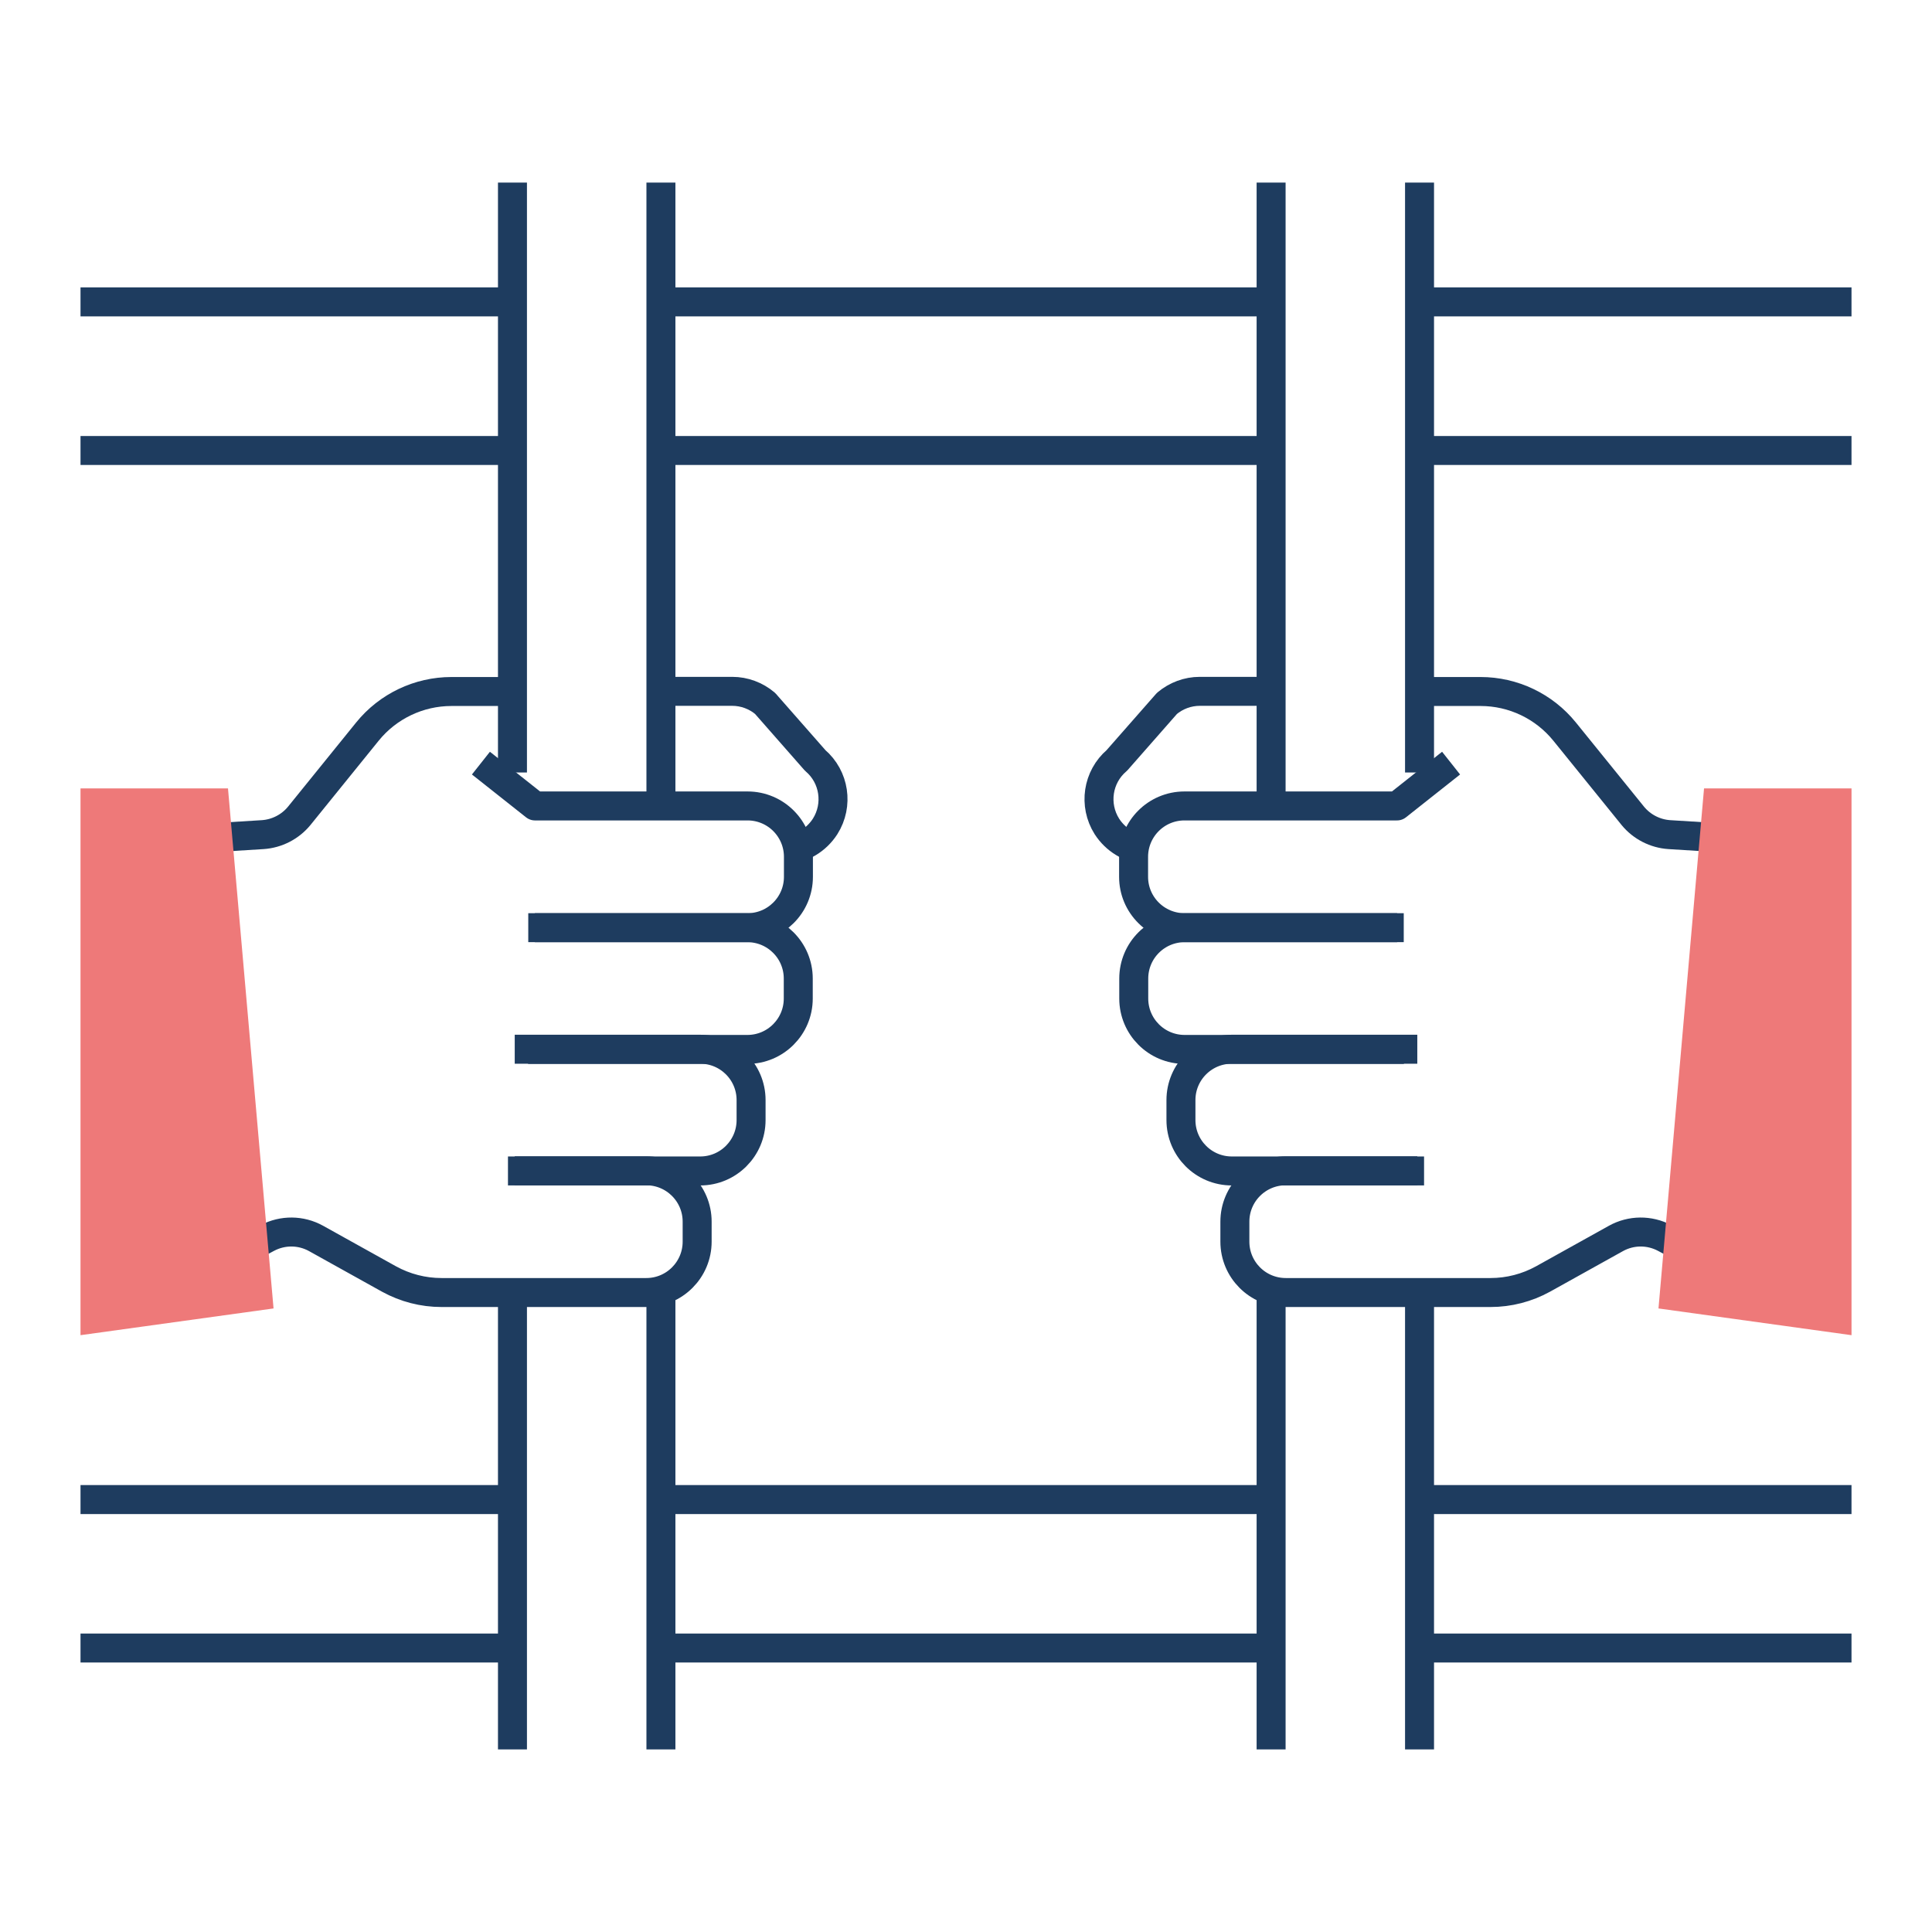 <svg fill="none" height="140" viewBox="0 0 140 140" width="140" xmlns="http://www.w3.org/2000/svg" xmlns:xlink="http://www.w3.org/1999/xlink"><clipPath id="a"><path d="m0 0h140v140h-140z"/></clipPath><clipPath id="b"><path d="m0 0h140v140h-140z"/></clipPath><clipPath id="c"><path d="m0 0h140v140h-140z"/></clipPath><mask id="d" height="140" maskUnits="userSpaceOnUse" width="140" x="0" y="0"><path d="m140 0h-140v140h140z" fill="#fff"/></mask><g clip-path="url(#a)"><g clip-path="url(#b)"><g clip-path="url(#c)"><g mask="url(#d)"><g stroke="#1e3c5f" stroke-linejoin="round" stroke-width="2.1"><path d="m37.135 55.977v-42.747"/><path d="m47.893 58.252v-45.022"/><path d="m37.135 126.77v-32.631"/><path d="m47.893 126.77v-32.631"/><path d="m48.219 50.097h4.842c.875 0 1.715.315 2.38.875l3.628 4.13c1.4 1.19 1.703 3.232.723 4.783-.63.98-1.657 1.587-2.753 1.692"/><path d="m12.822 60.865 6.218-.385c1.027-.07 1.983-.56 2.637-1.353l4.947-6.113c1.482-1.832 3.722-2.905 6.09-2.905h3.768"/><path d="m38.28 67.223h15.89c2.03 0 3.687-1.645 3.687-3.687v-1.447c0-2.03-1.645-3.687-3.687-3.687h-15.4l-3.92-3.103"/><path d="m38.758 67.224h15.4c2.03 0 3.687 1.645 3.687 3.687v1.447c0 2.03-1.645 3.687-3.687 3.687h-15.89"/><path d="m37.299 76.031h13.44c2.03 0 3.687 1.645 3.687 3.687v1.447c0 2.03-1.645 3.687-3.687 3.687h-13.93"/><path d="m37.299 84.84h9.532c2.03 0 3.687 1.645 3.687 3.687v1.447c0 2.03-1.645 3.687-3.687 3.687h-14.84c-1.33 0-2.637-.338-3.803-.98l-5.285-2.94c-1.097-.607-2.415-.618-3.523-.035l-5.577 2.975"/><path d="m102.865 55.977v-42.747"/><path d="m92.109 58.252v-45.022"/><path d="m102.865 126.77v-32.631"/><path d="m92.109 126.77v-32.631"/><path d="m91.782 50.097h-4.842c-.875 0-1.715.315-2.38.875l-3.628 4.13c-1.4 1.19-1.703 3.232-.723 4.783.63.98 1.657 1.587 2.753 1.692"/><path d="m127.18 60.865-6.219-.385c-1.026-.07-1.983-.56-2.636-1.353l-4.947-6.113c-1.482-1.832-3.722-2.905-6.09-2.905h-3.768"/><path d="m101.721 67.223h-15.89c-2.03 0-3.687-1.645-3.687-3.687v-1.447c0-2.03 1.645-3.687 3.687-3.687h15.4l3.92-3.103"/><path d="m101.243 67.224h-15.4c-2.03 0-3.687 1.645-3.687 3.687v1.447c0 2.03 1.645 3.687 3.687 3.687h15.89"/><path d="m102.703 76.031h-13.44c-2.03 0-3.687 1.645-3.687 3.687v1.447c0 2.03 1.645 3.687 3.687 3.687h13.93"/><path d="m102.703 84.84h-9.532c-2.03 0-3.687 1.645-3.687 3.687v1.447c0 2.03 1.645 3.687 3.687 3.687h10.022 4.818c1.33 0 2.637-.338 3.803-.98l5.285-2.94c1.097-.607 2.415-.618 3.524-.035l5.576 2.975"/><path d="m103.682 108.664h30.485"/><path d="m103.682 119.421h30.485"/><path d="m5.834 108.664h30.485"/><path d="m5.834 119.421h30.485"/><path d="m48.383 108.664h43.237"/><path d="m48.383 119.421h43.237"/><path d="m103.682 21.875h30.485"/><path d="m103.682 32.644h30.485"/><path d="m5.834 21.875h30.485"/><path d="m5.834 32.644h30.485"/><path d="m48.383 21.875h43.237"/><path d="m48.383 32.644h43.237"/></g><g fill="#ee7979"><path d="m19.822 94.815-13.988 1.937v-39.62h10.687z"/><path d="m120.18 94.815 13.988 1.937v-39.62h-10.687z"/></g></g></g></g></g></svg>
